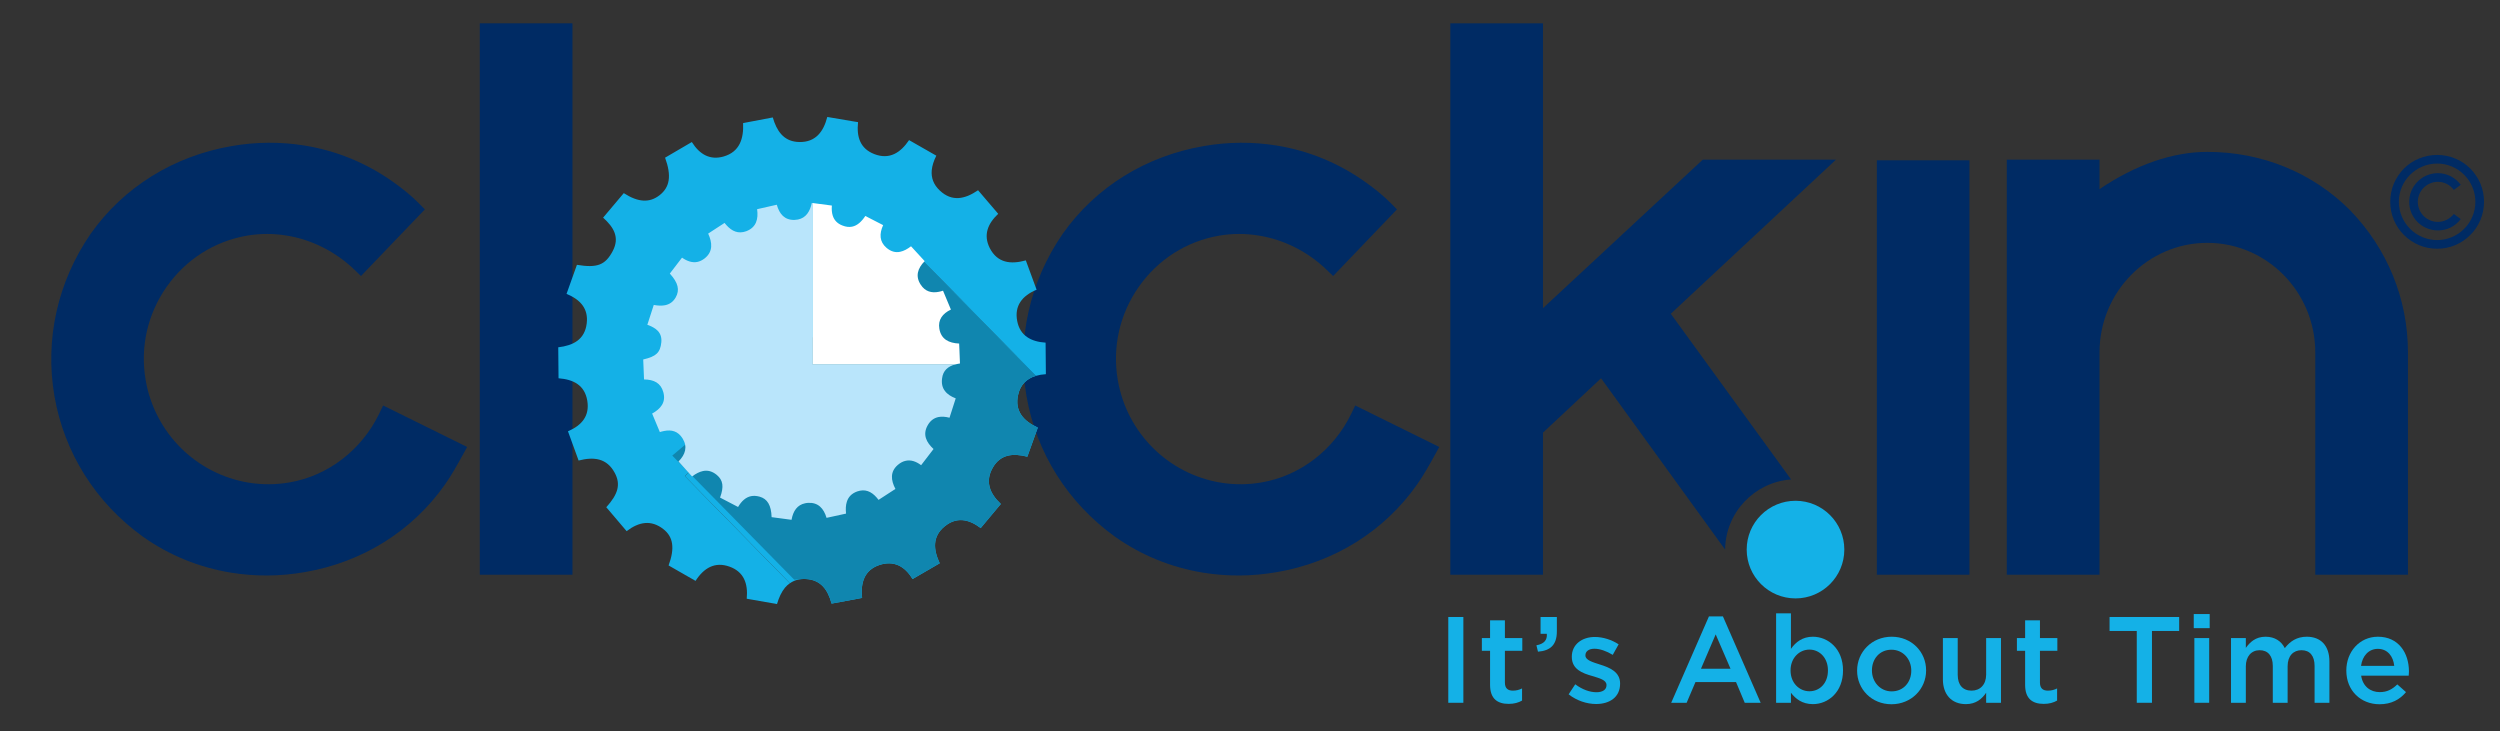<?xml version="1.0" encoding="UTF-8" standalone="no"?>
<!DOCTYPE svg PUBLIC "-//W3C//DTD SVG 1.1//EN" "http://www.w3.org/Graphics/SVG/1.1/DTD/svg11.dtd">
<svg width="100%" height="100%" viewBox="0 0 612 179" version="1.1" xmlns="http://www.w3.org/2000/svg" xmlns:xlink="http://www.w3.org/1999/xlink" xml:space="preserve" xmlns:serif="http://www.serif.com/" style="fill-rule:evenodd;clip-rule:evenodd;stroke-linejoin:round;stroke-miterlimit:2;">
    <rect x="0" y="0" width="612" height="179" fill="#333333" stroke="none"/>
    <g transform="matrix(1,0,0,1,0,-306)">
        <path d="M294.52,446.19C286.65,444.9 279.38,441.93 272.94,437.38C261.35,429.02 253.66,416.78 251.28,402.93C248.9,389.06 252.05,374.98 260.16,363.22C268.21,351.81 280.46,344.21 294.66,341.76C300.66,340.71 306.68,340.68 312.54,341.63C320.36,342.9 327.63,345.89 334.12,350.48C336.68,352.28 338.68,353.95 340.45,355.71L341.98,357.26L326.35,373.57L324.74,372.02C320.17,367.62 314.29,364.65 308.16,363.67C304.93,363.13 301.65,363.14 298.43,363.69C290.44,365.08 283.46,369.52 278.76,376.23C274.08,382.92 272.26,391.04 273.64,399.06C275.85,411.97 286,422.06 298.89,424.16C302.18,424.69 305.52,424.67 308.82,424.1C318.24,422.49 326.46,416.2 330.79,407.28L331.75,405.26L352.33,415.42L351.2,417.47C349.89,419.84 348.54,422.28 346.88,424.64C338.85,436.03 326.68,443.63 312.61,446.05C306.55,447.12 300.47,447.15 294.52,446.19Z" style="fill:rgb(0,43,100);fill-rule:nonzero;"/>
        <path d="M56.56,446.19C48.69,444.9 41.42,441.93 34.98,437.38C23.39,429.02 15.7,416.78 13.32,402.93C10.95,389.06 14.1,374.98 22.2,363.22C30.25,351.81 42.51,344.21 56.69,341.76C62.69,340.71 68.71,340.68 74.57,341.63C82.4,342.9 89.66,345.89 96.16,350.48C98.72,352.28 100.72,353.95 102.48,355.71L104.01,357.26L88.37,373.57L86.76,372.02C82.18,367.62 76.31,364.65 70.18,363.67C66.95,363.13 63.67,363.14 60.45,363.69C52.46,365.08 45.48,369.52 40.78,376.23C36.1,382.92 34.27,391.04 35.66,399.06C37.88,411.97 48.02,422.06 60.92,424.16C64.21,424.69 67.55,424.67 70.85,424.1C80.27,422.49 88.49,416.2 92.82,407.28L93.79,405.26L114.36,415.42L113.23,417.47C111.92,419.84 110.57,422.28 108.91,424.64C100.88,436.03 88.72,443.63 74.63,446.05C68.59,447.12 62.5,447.15 56.56,446.19Z" style="fill:rgb(0,43,100);fill-rule:nonzero;"/>
        <rect x="117.45" y="311.71" width="22.69" height="134.98" style="fill:rgb(0,43,100);"/>
        <rect x="459.45" y="345.24" width="22.67" height="101.45" style="fill:rgb(0,43,100);"/>
        <path d="M566.78,446.69L566.78,392.28C566.78,377.48 554.92,365.45 540.36,365.45C525.79,365.45 513.96,377.48 513.96,392.28L513.96,446.69L491.26,446.69L491.26,345.08L513.96,345.08L513.96,352.3C522.8,346.32 531.85,343.18 540.36,343.18C553.69,343.18 566.08,348.24 575.24,357.41C584.41,366.82 589.47,379.19 589.47,392.28L589.47,446.69L566.78,446.69Z" style="fill:rgb(0,43,100);fill-rule:nonzero;"/>
        <path d="M438.46,423.37L409.01,382.81L449.45,345.08L416.84,345.08L377.72,381.44L377.72,311.71L355.04,311.71L355.04,446.69L377.72,446.69L377.72,411.91L391.94,398.6L422.31,440.54C422.4,431.45 429.5,424.02 438.46,423.37Z" style="fill:rgb(0,43,100);fill-rule:nonzero;"/>
        <path d="M427.59,440.54C427.59,433.94 432.94,428.59 439.55,428.59C446.14,428.59 451.49,433.94 451.49,440.54C451.49,447.14 446.14,452.49 439.55,452.49C432.94,452.49 427.59,447.14 427.59,440.54Z" style="fill:rgb(20,177,231);fill-rule:nonzero;"/>
        <g>
            <path d="M223.76,367.59L253.58,398.01C254.33,397.79 255.15,397.65 256.03,397.6C256.01,395 255.98,392.49 255.96,389.88C252.42,389.65 249.7,388.2 249.01,384.58C248.3,380.86 250.21,378.4 253.76,376.92C252.86,374.48 252.02,372.18 251.12,369.74C247.4,370.78 244.16,370.36 242.3,366.74C240.69,363.56 241.75,360.8 244.36,358.34C242.72,356.41 241.12,354.54 239.43,352.57C236.24,354.75 233.06,355.46 230.08,352.66C228.49,351.17 227.93,349.5 228.09,347.69C228.19,346.55 228.59,345.35 229.21,344.11C226.96,342.83 224.83,341.6 222.54,340.3C220.43,343.42 217.74,345.14 214.05,343.73C210.57,342.39 209.66,339.52 210.05,335.9C209.65,335.84 209.26,335.77 208.86,335.71C206.77,335.35 204.7,335.01 202.52,334.63C201.59,338.27 199.65,340.81 195.74,340.77C195.5,340.77 195.28,340.76 195.05,340.73C191.8,340.42 190.13,338.06 189.18,334.75C186.78,335.21 184.45,335.65 181.91,336.13C182.08,339.89 181.11,343.18 177.11,344.32C173.87,345.24 171.3,343.87 169.36,340.77C167.12,342.08 164.94,343.35 162.81,344.6C164.43,349.04 163.98,351.82 161.46,353.79C159.02,355.69 156.26,355.57 152.7,353.28C151.06,355.24 149.38,357.21 147.64,359.28C150.21,361.6 151.77,364.09 150,367.45C148.18,370.89 146.21,371.65 141.23,370.83C140.42,373.1 139.59,375.41 138.69,377.94C142.17,379.39 144.05,381.61 143.63,385.16C143.15,389.15 140.32,390.58 136.66,391.02C136.68,393.62 136.71,396.06 136.73,398.6C140.37,398.89 143.13,400.26 143.77,404.1C144.37,407.76 142.5,410.09 139.04,411.58C139.51,412.87 139.96,414.11 140.42,415.38C140.82,416.49 141.23,417.6 141.64,418.74C145.34,417.78 148.54,418.13 150.48,421.74C151.98,424.52 151.37,426.91 148.42,430.17C150.05,432.08 151.68,434.01 153.4,436.03C156.39,433.74 159.39,433.19 162.38,435.52C164.82,437.42 165.23,440.21 163.67,444.42C165.8,445.64 167.97,446.89 170.27,448.2C172.32,445 175.03,443.44 178.58,444.71C182.02,445.94 183.17,448.77 182.8,452.57C183.85,452.76 184.89,452.94 185.94,453.12C187.34,453.37 188.76,453.62 190.21,453.87C190.68,452.29 191.29,450.93 192.16,449.87C192.51,449.44 192.92,449.08 193.36,448.78L167.66,422.56L223.76,367.59Z" style="fill:rgb(20,177,231);fill-rule:nonzero;"/>
            <path d="M203.57,453.76C206.06,453.3 208.47,452.85 211.04,452.37C210.64,448.64 211.59,445.55 215.28,444.31C218.7,443.17 221.45,444.49 223.39,447.75C225.66,446.44 227.78,445.2 230.04,443.89C228.48,440.54 228.2,437.33 231.27,434.84C234.13,432.52 237.1,433.01 240.07,435.27C241.74,433.27 243.32,431.38 245,429.37C243.61,428.07 242.63,426.67 242.26,425.19C241.87,423.71 242.08,422.13 243.05,420.45C244.92,417.22 247.97,416.89 251.49,417.8C252.07,416.21 252.63,414.62 253.21,413.02C253.49,412.24 253.76,411.47 254.05,410.68C250.53,409.07 248.34,406.6 249.24,402.65C249.79,400.16 251.34,398.69 253.57,398.01L223.75,367.59L167.66,422.57L193.36,448.79C194.39,448.06 195.66,447.66 197.31,447.75C200.9,447.94 202.65,450.33 203.57,453.76Z" style="fill:rgb(20,177,231);fill-rule:nonzero;"/>
            <path d="M203.57,453.76C206.06,453.3 208.47,452.85 211.04,452.37C210.64,448.64 211.59,445.55 215.28,444.31C218.7,443.17 221.45,444.49 223.39,447.75C225.66,446.44 227.78,445.2 230.04,443.89C228.48,440.54 228.2,437.33 231.27,434.84C234.13,432.52 237.1,433.01 240.07,435.27C241.74,433.27 243.32,431.38 245,429.37C243.61,428.07 242.63,426.67 242.26,425.19C241.87,423.71 242.08,422.13 243.05,420.45C244.92,417.22 247.97,416.89 251.49,417.8C252.07,416.21 252.63,414.62 253.21,413.02C253.49,412.24 253.76,411.47 254.05,410.68C250.53,409.07 248.34,406.6 249.24,402.65C249.79,400.16 251.34,398.69 253.57,398.01L223.75,367.59L164.57,417.53L194.34,447.82C194.4,448.07 195.67,447.66 197.32,447.75C200.9,447.94 202.65,450.33 203.57,453.76Z" style="fill:rgb(16,134,175);fill-rule:nonzero;"/>
        </g>
        <g>
            <g>
                <path d="M233.8,395.22L198.92,395.22L198.92,355.7C198.85,355.69 198.79,355.69 198.73,355.68C198.28,357.78 197.31,359.34 195.34,359.74C195.06,359.79 194.77,359.82 194.46,359.84C192.05,359.88 190.8,358.39 190.16,356.12C189.91,356.19 189.66,356.24 189.4,356.29C188.06,356.6 186.74,356.89 185.34,357.21C185.68,359.63 185.13,361.63 182.77,362.57C182.63,362.61 182.49,362.67 182.35,362.7C182.21,362.75 182.07,362.78 181.93,362.81C180.1,363.17 178.64,362.19 177.37,360.57C176.05,361.43 174.76,362.28 173.36,363.18C174.37,365.41 174.6,367.6 172.48,369.27C171.9,369.71 171.31,370 170.71,370.12C169.5,370.36 168.24,369.97 166.96,369.07C165.95,370.39 164.94,371.69 163.97,372.97C166.03,375.22 166.44,377 165.41,378.81C164.81,379.85 163.96,380.49 162.8,380.72C162.02,380.87 161.12,380.85 160.04,380.65C159.52,382.24 159.02,383.83 158.47,385.51C160.58,386.26 162.12,387.37 161.89,389.81C161.63,392.32 160.64,393.26 157.46,394C157.51,395.56 157.58,397.15 157.66,398.89C160.1,398.91 161.77,399.77 162.38,402C163.07,404.51 161.73,406.08 159.64,407.24C160.28,408.78 160.9,410.25 161.53,411.77C161.88,411.67 162.21,411.57 162.55,411.51C164.37,411.14 165.98,411.52 167.1,413.34C168.36,415.38 167.8,417.24 166.1,418.97C166.69,419.63 167.27,420.28 167.86,420.92C168.36,421.49 168.88,422.06 169.41,422.64C170.3,421.98 171.2,421.49 172.09,421.31C173.19,421.08 174.31,421.32 175.44,422.24C177.02,423.55 177.25,425.13 176.27,427.81C177.71,428.56 179.16,429.32 180.68,430.11C181.52,428.68 182.55,427.73 183.85,427.46C184.48,427.34 185.17,427.37 185.94,427.58C187.87,428.11 188.8,429.7 188.89,432.6C190.46,432.81 192.07,433.02 193.77,433.25C194.15,431.09 195.17,429.59 197.1,429.2C197.35,429.14 197.61,429.11 197.88,429.1C200.25,428.98 201.64,430.41 202.34,432.77C203.02,432.63 203.68,432.49 204.36,432.33C205.26,432.12 206.17,431.93 207.11,431.73C207,430.68 207.03,429.7 207.3,428.86C207.65,427.71 208.43,426.81 209.86,426.3C210.09,426.23 210.31,426.16 210.52,426.12C212.38,425.75 213.83,426.72 215.07,428.37C216.45,427.47 217.79,426.62 219.2,425.69C218.07,423.55 217.87,421.46 219.79,419.81C220.43,419.26 221.09,418.92 221.78,418.79C222.98,418.54 224.23,418.93 225.49,419.88C226.53,418.52 227.5,417.27 228.53,415.92C226.77,414.29 225.83,412.43 227.06,410.18C227.73,408.96 228.64,408.32 229.74,408.09C230.55,407.93 231.46,408 232.44,408.26C232.95,406.65 233.44,405.14 233.96,403.52C232.81,403.08 231.87,402.48 231.3,401.68C230.7,400.9 230.45,399.89 230.62,398.64C230.85,396.69 232.08,395.7 233.8,395.22Z" style="fill:rgb(185,229,251);fill-rule:nonzero;"/>
                <path d="M233.8,395.22C233.99,395.18 234.17,395.12 234.38,395.09C234.58,395.05 234.79,395.02 235,394.98C234.96,393.89 234.91,392.81 234.87,391.7C234.84,391.17 234.83,390.64 234.8,390.1C232.29,389.99 230.38,389.06 229.95,386.47C229.58,384.29 230.72,382.77 232.78,381.78C232.13,380.22 231.51,378.72 230.85,377.16C230.5,377.27 230.17,377.37 229.84,377.43C228.07,377.79 226.48,377.38 225.39,375.69C224.05,373.65 224.6,371.7 226.36,369.93C225.23,368.7 224.16,367.53 223.02,366.29C222.14,366.97 221.25,367.45 220.35,367.64C219.24,367.87 218.12,367.61 217.01,366.66C215.27,365.16 215.23,363.25 216.19,361.11C214.73,360.37 213.32,359.63 211.83,358.87C210.93,360.24 209.88,361.23 208.58,361.49C207.88,361.63 207.11,361.55 206.26,361.22C204.94,360.73 204.18,359.85 203.84,358.74C203.62,358.03 203.57,357.21 203.64,356.32C202.04,356.11 200.52,355.91 198.91,355.7L198.91,395.22L233.8,395.22Z" style="fill:white;fill-rule:nonzero;"/>
            </g>
        </g>
        <g>
            <path d="M608.09,355.39C608.09,356.95 607.79,358.44 607.2,359.87C606.6,361.26 605.78,362.49 604.74,363.51C603.68,364.58 602.46,365.41 601.07,366C599.67,366.59 598.15,366.89 596.63,366.89C595.07,366.89 593.54,366.59 592.15,366C590.75,365.4 589.54,364.58 588.47,363.51C587.44,362.48 586.61,361.25 586.02,359.87C585.43,358.44 585.13,356.96 585.13,355.39C585.13,353.87 585.43,352.34 586.02,350.92C586.61,349.56 587.44,348.34 588.47,347.27C589.54,346.21 590.75,345.38 592.15,344.82C593.54,344.22 595.07,343.93 596.63,343.93C598.14,343.93 599.67,344.22 601.07,344.82C602.46,345.38 603.69,346.22 604.74,347.27C605.78,348.34 606.6,349.56 607.2,350.92C607.79,352.35 608.09,353.87 608.09,355.39ZM605.97,355.39C605.97,350.25 601.76,346.04 596.63,346.04C591.45,346.04 587.24,350.25 587.24,355.39C587.24,360.56 591.45,364.77 596.63,364.77C601.76,364.77 605.97,360.57 605.97,355.39ZM591.88,355.42C591.88,358.1 594.06,360.32 596.79,360.32C598.31,360.32 599.74,359.59 600.7,358.37L602.39,359.63C601.04,361.42 599.01,362.41 596.8,362.41C592.92,362.41 589.77,359.3 589.77,355.42C589.77,351.54 592.92,348.39 596.8,348.39C599.02,348.39 601.08,349.46 602.39,351.24L600.7,352.5C599.78,351.24 598.35,350.51 596.79,350.51C594.06,350.52 591.88,352.74 591.88,355.42Z" style="fill:rgb(0,43,100);fill-rule:nonzero;"/>
        </g>
        <g>
            <rect x="354.54" y="457.04" width="3.69" height="21" style="fill:rgb(20,177,231);fill-rule:nonzero;"/>
            <path d="M364.77,473.66L364.77,465.32L362.76,465.32L362.76,462.2L364.77,462.2L364.77,457.85L368.4,457.85L368.4,462.2L372.66,462.2L372.66,465.32L368.4,465.32L368.4,473.09C368.4,474.5 369.12,475.07 370.35,475.07C371.16,475.07 371.88,474.89 372.6,474.53L372.6,477.5C371.7,478.01 370.68,478.31 369.33,478.31C366.66,478.31 364.77,477.14 364.77,473.66Z" style="fill:rgb(20,177,231);fill-rule:nonzero;"/>
            <path d="M376.11,463.97C377.94,463.64 378.81,462.71 378.66,461.15L377.13,461.15L377.13,457.04L381.12,457.04L381.12,460.55C381.12,463.88 379.53,465.29 376.5,465.53L376.11,463.97Z" style="fill:rgb(20,177,231);fill-rule:nonzero;"/>
            <path d="M384,475.97L385.62,473.51C387.33,474.8 389.19,475.46 390.81,475.46C392.37,475.46 393.27,474.8 393.27,473.75L393.27,473.69C393.27,472.46 391.59,472.04 389.73,471.47C387.39,470.81 384.78,469.85 384.78,466.82L384.78,466.76C384.78,463.76 387.27,461.93 390.42,461.93C392.4,461.93 394.56,462.62 396.24,463.73L394.8,466.31C393.27,465.38 391.65,464.81 390.33,464.81C388.92,464.81 388.11,465.47 388.11,466.4L388.11,466.46C388.11,467.6 389.82,468.08 391.68,468.68C393.99,469.4 396.6,470.45 396.6,473.3L396.6,473.36C396.6,476.69 394.02,478.34 390.72,478.34C388.47,478.34 385.98,477.53 384,475.97Z" style="fill:rgb(20,177,231);fill-rule:nonzero;"/>
            <path d="M418.35,456.89L421.77,456.89L431.01,478.04L427.11,478.04L424.98,472.97L415.05,472.97L412.89,478.04L409.11,478.04L418.35,456.89ZM423.63,469.7L420,461.3L416.4,469.7L423.63,469.7Z" style="fill:rgb(20,177,231);fill-rule:nonzero;"/>
            <path d="M438.42,475.58L438.42,478.04L434.79,478.04L434.79,456.14L438.42,456.14L438.42,464.84C439.59,463.19 441.24,461.87 443.79,461.87C447.54,461.87 451.17,464.84 451.17,470.09L451.17,470.15C451.17,475.4 447.57,478.37 443.79,478.37C441.18,478.37 439.53,477.05 438.42,475.58ZM447.48,470.15L447.48,470.09C447.48,467.03 445.41,465.02 442.95,465.02C440.49,465.02 438.33,467.06 438.33,470.09L438.33,470.15C438.33,473.21 440.49,475.22 442.95,475.22C445.44,475.22 447.48,473.27 447.48,470.15Z" style="fill:rgb(20,177,231);fill-rule:nonzero;"/>
            <path d="M454.62,470.21L454.62,470.15C454.62,465.62 458.22,461.87 463.08,461.87C467.94,461.87 471.51,465.56 471.51,470.09L471.51,470.15C471.51,474.65 467.91,478.4 463.02,478.4C458.19,478.4 454.62,474.71 454.62,470.21ZM467.88,470.21L467.88,470.15C467.88,467.36 465.87,465.05 463.02,465.05C460.11,465.05 458.25,467.33 458.25,470.09L458.25,470.15C458.25,472.91 460.26,475.25 463.08,475.25C466.02,475.25 467.88,472.94 467.88,470.21Z" style="fill:rgb(20,177,231);fill-rule:nonzero;"/>
            <path d="M475.62,472.28L475.62,462.2L479.25,462.2L479.25,471.2C479.25,473.66 480.48,475.07 482.64,475.07C484.74,475.07 486.21,473.6 486.21,471.14L486.21,462.2L489.84,462.2L489.84,478.04L486.21,478.04L486.21,475.58C485.19,477.08 483.72,478.37 481.26,478.37C477.69,478.37 475.62,475.97 475.62,472.28Z" style="fill:rgb(20,177,231);fill-rule:nonzero;"/>
            <path d="M495.75,473.66L495.75,465.32L493.74,465.32L493.74,462.2L495.75,462.2L495.75,457.85L499.38,457.85L499.38,462.2L503.64,462.2L503.64,465.32L499.38,465.32L499.38,473.09C499.38,474.5 500.1,475.07 501.33,475.07C502.14,475.07 502.86,474.89 503.58,474.53L503.58,477.5C502.68,478.01 501.66,478.31 500.31,478.31C497.64,478.31 495.75,477.14 495.75,473.66Z" style="fill:rgb(20,177,231);fill-rule:nonzero;"/>
            <path d="M523.08,460.46L516.42,460.46L516.42,457.04L533.46,457.04L533.46,460.46L526.8,460.46L526.8,478.04L523.08,478.04L523.08,460.46Z" style="fill:rgb(20,177,231);fill-rule:nonzero;"/>
            <path d="M537.03,456.32L540.93,456.32L540.93,459.77L537.03,459.77L537.03,456.32ZM537.18,462.2L540.81,462.2L540.81,478.04L537.18,478.04L537.18,462.2Z" style="fill:rgb(20,177,231);fill-rule:nonzero;"/>
            <path d="M546.15,462.2L549.78,462.2L549.78,464.6C550.8,463.19 552.18,461.87 554.61,461.87C556.89,461.87 558.48,462.98 559.32,464.66C560.61,462.98 562.29,461.87 564.69,461.87C568.14,461.87 570.24,464.06 570.24,467.93L570.24,478.04L566.61,478.04L566.61,469.04C566.61,466.52 565.44,465.17 563.4,465.17C561.42,465.17 560.01,466.55 560.01,469.1L560.01,478.04L556.38,478.04L556.38,469.01C556.38,466.55 555.18,465.17 553.17,465.17C551.16,465.17 549.78,466.67 549.78,469.13L549.78,478.04L546.15,478.04L546.15,462.2Z" style="fill:rgb(20,177,231);fill-rule:nonzero;"/>
            <path d="M574.38,470.18L574.38,470.12C574.38,465.59 577.59,461.87 582.12,461.87C587.16,461.87 589.71,465.83 589.71,470.39C589.71,470.72 589.68,471.05 589.65,471.41L578.01,471.41C578.4,473.99 580.23,475.43 582.57,475.43C584.34,475.43 585.6,474.77 586.86,473.54L588.99,475.43C587.49,477.23 585.42,478.4 582.51,478.4C577.92,478.4 574.38,475.07 574.38,470.18ZM586.11,469.01C585.87,466.67 584.49,464.84 582.09,464.84C579.87,464.84 578.31,466.55 577.98,469.01L586.11,469.01Z" style="fill:rgb(20,177,231);fill-rule:nonzero;"/>
        </g>
    </g>
</svg>

